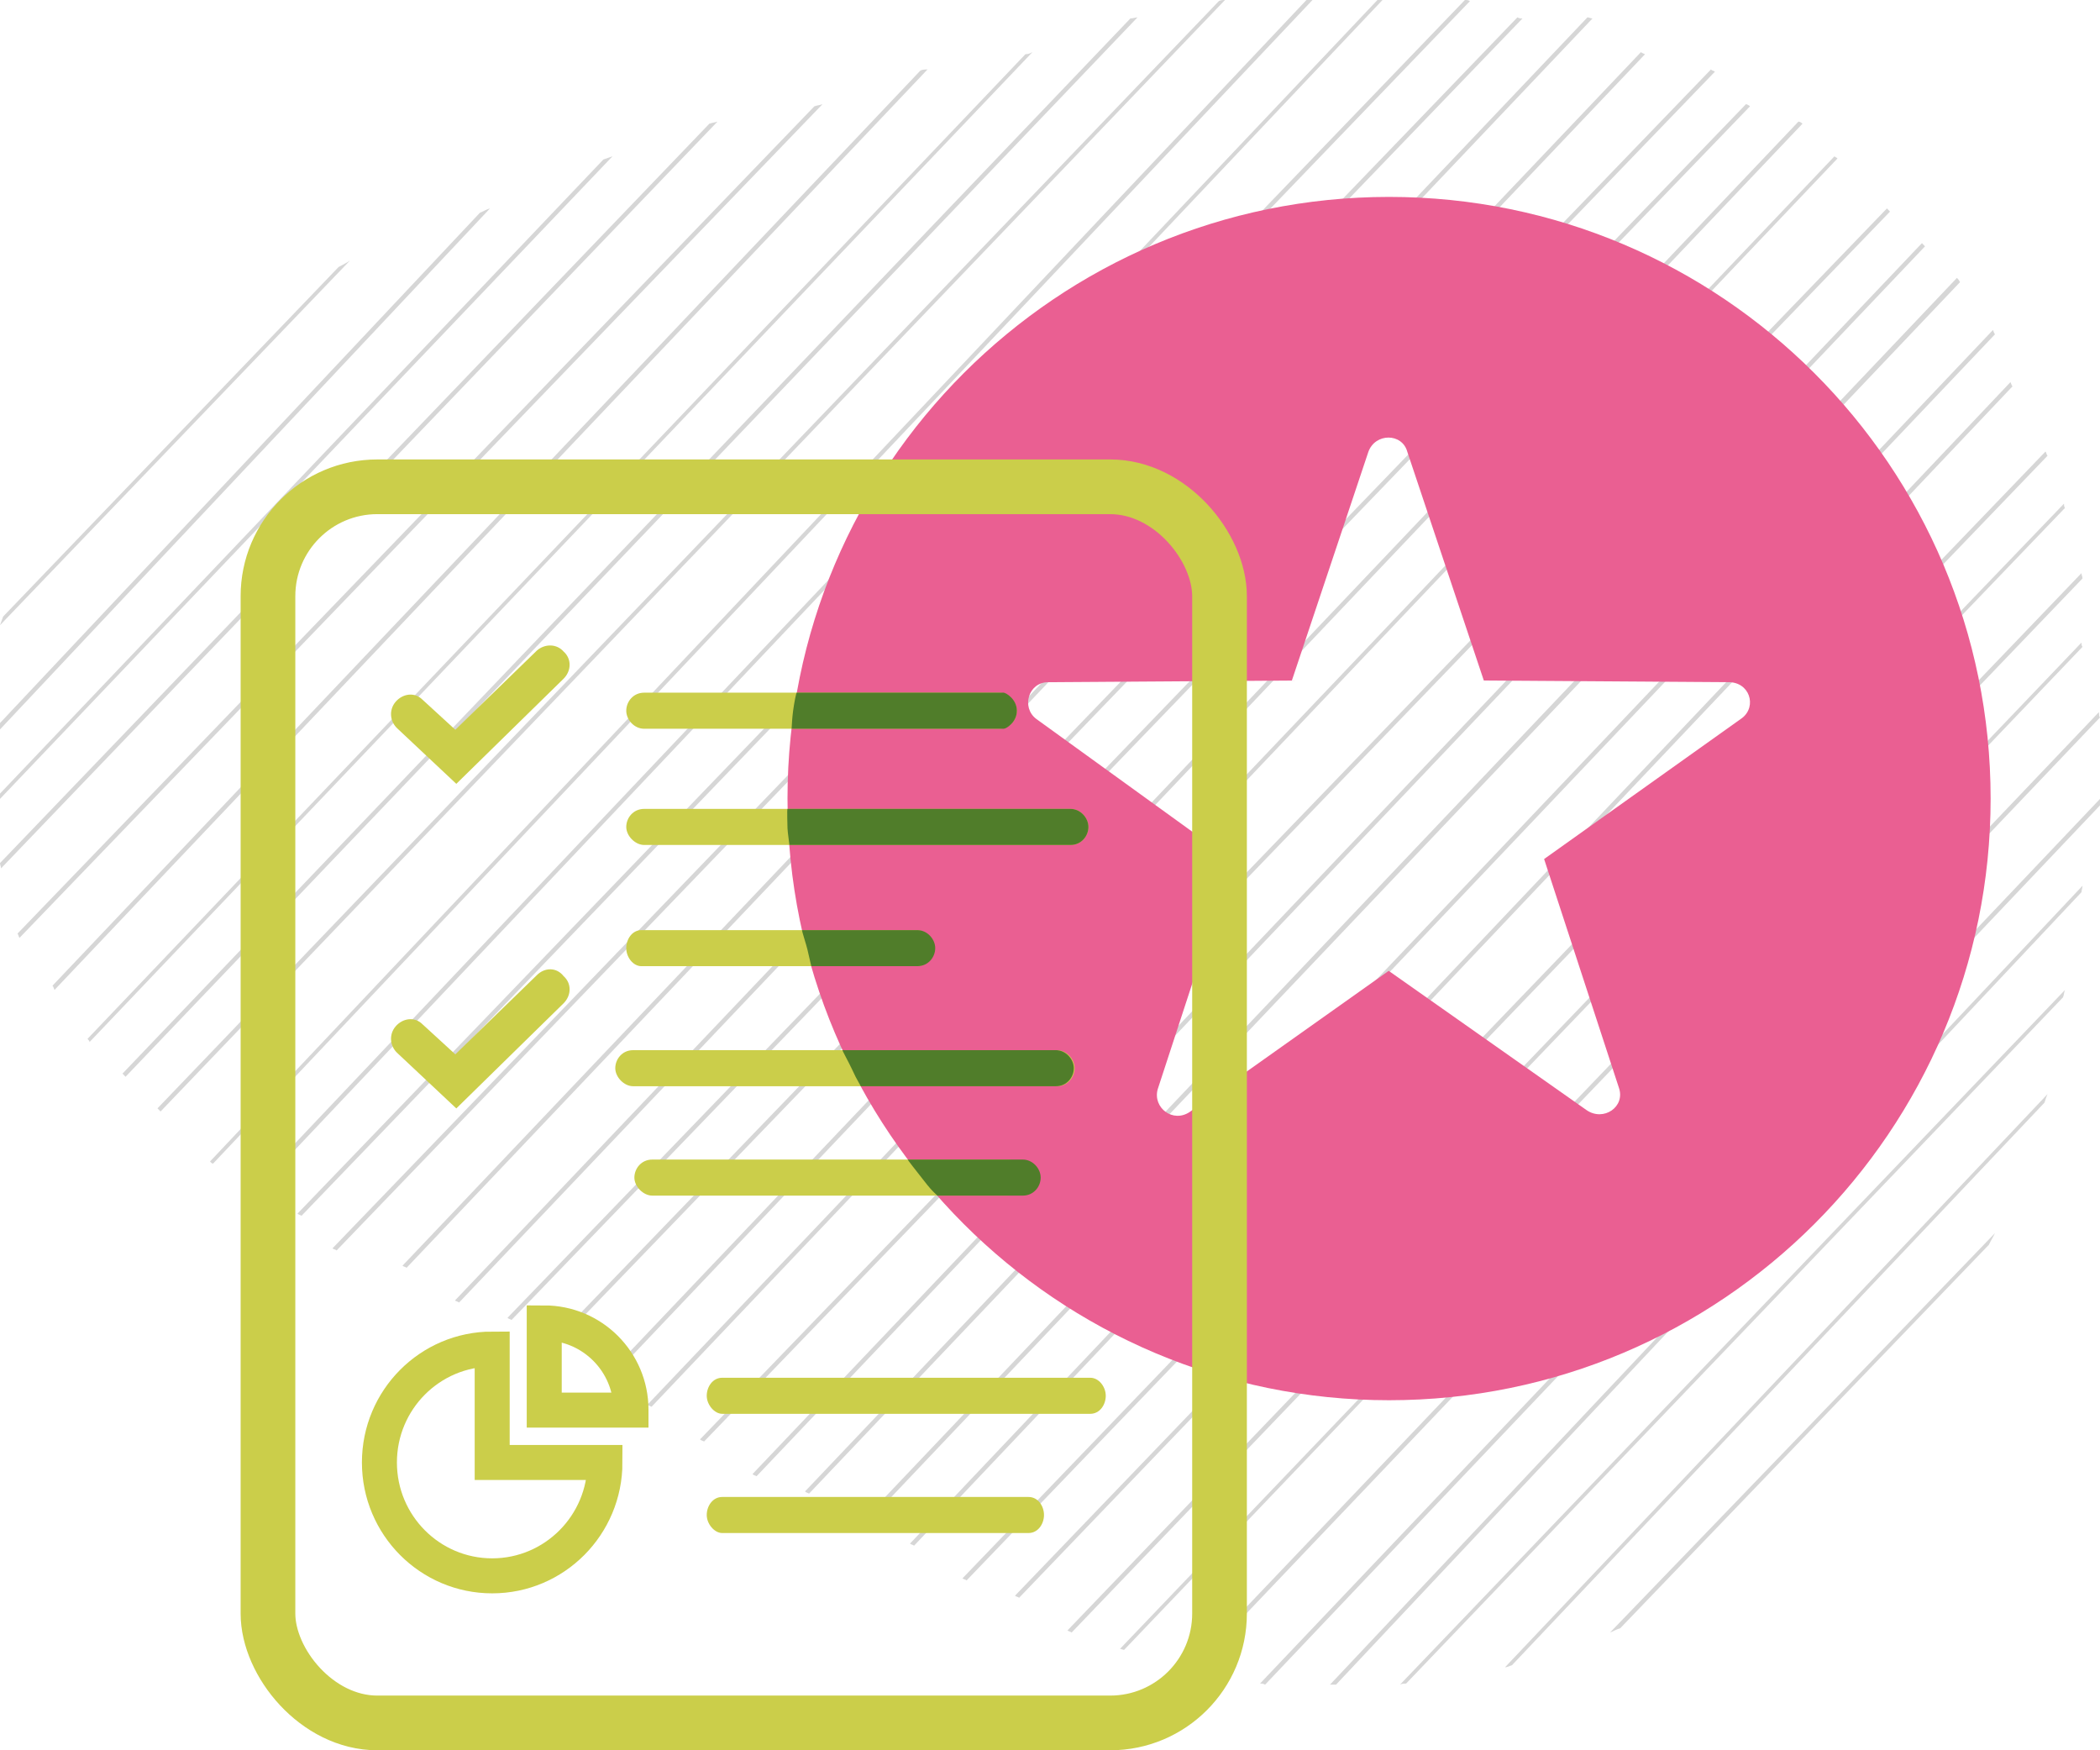 <?xml version="1.0" encoding="UTF-8"?>
<svg width="96px" height="80px" viewBox="0 0 96 80" version="1.1" xmlns="http://www.w3.org/2000/svg" xmlns:xlink="http://www.w3.org/1999/xlink">
    <title>Understanding MVPs_Step 2 bundle_Explore MVPs</title>
    <g id="Understanding-MVPs_Step-2-bundle_Explore-MVPs" stroke="none" stroke-width="1" fill="none" fill-rule="evenodd">
        <g id="Group-4-Copy">
            <g id="Group" fill="#D6D6D6" fill-rule="nonzero">
                <path d="M15.478,12.204 L0.142,28.182 C0.095,28.33 0.047,28.429 0,28.577 L16,11.907 C15.858,12.006 15.668,12.105 15.478,12.204 Z" id="Path"></path>
                <path d="M21.941,9.721 L0,33.047 C0,33.145 0,33.243 0,33.34 L22.4,9.526 C22.216,9.575 22.079,9.672 21.941,9.721 Z" id="Path"></path>
                <path d="M27.583,7.29 L0,36.272 C0,36.369 0,36.418 0,36.515 L28,7.144 C27.861,7.193 27.722,7.242 27.583,7.29 Z" id="Path"></path>
                <path d="M32.427,5.654 L0,39.448 C0,39.545 0.047,39.593 0.047,39.691 L32.8,5.557 C32.66,5.605 32.567,5.605 32.427,5.654 Z" id="Path"></path>
                <path d="M37.227,4.86 L0.8,42.672 C0.847,42.721 0.847,42.818 0.893,42.866 L37.6,4.763 C37.46,4.811 37.367,4.811 37.227,4.86 Z" id="Path"></path>
                <path d="M42.076,3.224 L2.4,45.052 C2.446,45.101 2.446,45.15 2.492,45.247 L42.4,3.175 C42.308,3.175 42.169,3.175 42.076,3.224 Z" id="Path"></path>
                <path d="M46.876,2.478 L4,47.483 C4.046,47.532 4.093,47.58 4.093,47.629 L47.2,2.381 C47.107,2.43 47.015,2.478 46.876,2.478 Z" id="Path"></path>
                <path d="M51.675,0.842 L5.6,49.071 C5.646,49.119 5.693,49.168 5.739,49.216 L52,0.794 C51.907,0.794 51.814,0.842 51.675,0.842 Z" id="Path"></path>
                <path d="M55.721,0.048 L7.2,50.659 C7.246,50.707 7.293,50.756 7.339,50.804 L56,0 C55.907,0 55.814,0 55.721,0.048 Z" id="Path"></path>
                <path d="M59.723,0 L9.6,53.088 C9.646,53.137 9.692,53.186 9.739,53.186 L60,0 C59.908,0 59.815,0 59.723,0 Z" id="Path"></path>
                <path d="M62.968,0 L11.2,54.675 C11.246,54.724 11.293,54.724 11.386,54.773 L63.2,0 C63.154,0 63.061,0 62.968,0 Z" id="Path"></path>
                <path d="M66.966,0 L13.6,55.47 C13.647,55.518 13.694,55.518 13.787,55.567 L67.2,0.049 C67.106,0 67.059,0 66.966,0 Z" id="Path"></path>
                <path d="M69.366,0.794 L15.2,57.057 C15.247,57.106 15.341,57.106 15.388,57.155 L69.6,0.843 C69.506,0.843 69.459,0.843 69.366,0.794 Z" id="Path"></path>
                <path d="M72.567,0.794 L18.4,57.85 C18.447,57.899 18.54,57.899 18.586,57.948 L72.8,0.843 C72.707,0.843 72.66,0.794 72.567,0.794 Z" id="Path"></path>
                <path d="M75.015,2.381 L20.8,59.439 C20.846,59.487 20.939,59.487 20.985,59.536 L75.2,2.479 C75.107,2.43 75.061,2.43 75.015,2.381 Z" id="Path"></path>
                <path d="M78.213,3.175 L23.2,60.233 C23.247,60.281 23.294,60.281 23.387,60.33 L78.4,3.272 C78.306,3.224 78.26,3.224 78.213,3.175 Z" id="Path"></path>
                <path d="M79.813,4.763 L24.8,61.82 C24.847,61.869 24.894,61.869 24.987,61.918 L80,4.86 C79.953,4.811 79.86,4.763 79.813,4.763 Z" id="Path"></path>
                <path d="M82.215,5.557 L28,62.614 C28.046,62.663 28.092,62.663 28.185,62.711 L82.4,5.654 C82.354,5.605 82.261,5.557 82.215,5.557 Z" id="Path"></path>
                <path d="M83.861,7.144 L29.6,64.201 C29.646,64.25 29.693,64.25 29.786,64.299 L84,7.242 C83.954,7.193 83.907,7.193 83.861,7.144 Z" id="Path"></path>
                <path d="M86.26,9.526 L32,65.79 C32.047,65.838 32.094,65.838 32.187,65.887 L86.4,9.671 C86.353,9.623 86.306,9.574 86.26,9.526 Z" id="Path"></path>
                <path d="M87.86,11.113 L34.4,67.376 C34.447,67.425 34.493,67.425 34.586,67.474 L88,11.26 C87.953,11.211 87.907,11.162 87.86,11.113 Z" id="Path"></path>
                <path d="M89.46,12.701 L36.8,68.17 C36.847,68.219 36.893,68.219 36.986,68.268 L89.6,12.897 C89.553,12.799 89.507,12.75 89.46,12.701 Z" id="Path"></path>
                <path d="M91.107,15.082 L39.2,69.757 C39.247,69.807 39.34,69.807 39.387,69.856 L91.2,15.279 C91.153,15.23 91.153,15.181 91.107,15.082 Z" id="Path"></path>
                <path d="M91.908,17.464 L41.6,70.552 C41.646,70.601 41.739,70.601 41.785,70.649 L92,17.659 C91.954,17.61 91.954,17.561 91.908,17.464 Z" id="Path"></path>
                <path d="M93.507,20.639 L44,72.14 C44.047,72.189 44.14,72.189 44.187,72.237 L93.6,20.833 C93.553,20.785 93.553,20.688 93.507,20.639 Z" id="Path"></path>
                <path d="M94.353,23.021 L46.4,72.934 C46.447,72.982 46.54,72.982 46.587,73.031 L94.4,23.215 C94.353,23.166 94.353,23.069 94.353,23.021 Z" id="Path"></path>
                <path d="M95.153,26.196 L48.8,74.521 C48.847,74.57 48.941,74.57 48.988,74.619 L95.2,26.44 C95.2,26.343 95.153,26.294 95.153,26.196 Z" id="Path"></path>
                <path d="M95.153,29.371 L51.2,75.364 C51.247,75.364 51.34,75.412 51.387,75.412 L95.2,29.566 C95.153,29.518 95.153,29.42 95.153,29.371 Z" id="Path"></path>
                <path d="M95.953,32.546 L54.4,76.157 C54.494,76.157 54.541,76.206 54.634,76.206 L96,32.792 C95.953,32.743 95.953,32.645 95.953,32.546 Z" id="Path"></path>
                <path d="M57.6,76.951 C57.693,76.951 57.74,76.951 57.834,77 L96,36.811 C96,36.712 96,36.614 96,36.515 L57.6,76.951 Z" id="Path"></path>
                <path d="M61.076,77 L95.154,40.778 C95.154,40.68 95.2,40.582 95.2,40.485 L60.8,77 C60.892,77 60.984,77 61.076,77 Z" id="Path"></path>
                <path d="M64.278,76.952 L94.307,45.587 C94.354,45.49 94.354,45.344 94.4,45.247 L64,77 C64.093,76.952 64.186,76.952 64.278,76.952 Z" id="Path"></path>
                <path d="M69.122,76.109 L93.462,50.399 C93.508,50.253 93.554,50.108 93.6,50.01 L68.8,76.206 C68.892,76.206 68.984,76.158 69.122,76.109 Z" id="Path"></path>
                <path d="M74.067,74.424 L90.92,56.895 C91.013,56.701 91.107,56.555 91.2,56.361 L73.6,74.619 C73.74,74.57 73.88,74.473 74.067,74.424 Z" id="Path"></path>
            </g>
            <path d="M63.5,9 C48.317,9 36,21.317 36,36.5 C36,51.683 48.317,64 63.5,64 C78.683,64 91,51.683 91,36.5 C91,21.317 78.683,9 63.5,9 Z M79.635,32.821 L70.588,39.264 L74.005,49.712 C74.316,50.588 73.306,51.275 72.53,50.741 L63.483,44.374 L54.398,50.817 C53.622,51.351 52.69,50.627 52.923,49.788 L56.339,39.341 L47.371,32.859 C46.672,32.325 47.021,31.181 47.914,31.181 L59.057,31.105 L62.552,20.658 C62.862,19.781 64.105,19.781 64.337,20.658 L67.832,31.105 L78.975,31.181 C79.984,31.143 80.334,32.287 79.635,32.821 Z" id="Shape" fill="#EA5F92" fill-rule="nonzero"></path>
            <g id="Group-3" transform="translate(11, 21)">
                <rect id="Rectangle" stroke="#CBCE4A" stroke-width="2.5" x="1.25" y="1.25" width="43.5" height="56.5" rx="5"></rect>
                <path d="M18.447,12.309 L34.667,12.309 C35.167,12.309 35.485,11.897 35.485,11.485 C35.485,11.073 35.076,10.66 34.667,10.66 L18.447,10.66 C17.947,10.66 17.629,11.073 17.629,11.485 C17.629,11.897 17.993,12.309 18.447,12.309 Z" id="Path" fill="#CBCE4A" fill-rule="nonzero"></path>
                <path d="M25.187,12.309 L34.884,12.309 C34.996,12.309 35.485,12.017 35.485,11.485 C35.485,10.952 34.976,10.66 34.884,10.66 C28.598,10.66 25.445,10.66 25.424,10.66 C25.393,10.66 25.3,11.155 25.257,11.485 C25.214,11.814 25.204,12.041 25.187,12.309 Z" id="Path-Copy-4" fill="#507D2A" fill-rule="nonzero"></path>
                <path d="M37.938,15.972 L18.447,15.972 C17.947,15.972 17.629,16.384 17.629,16.796 C17.629,17.208 18.038,17.621 18.447,17.621 L37.938,17.621 C38.438,17.621 38.756,17.208 38.756,16.796 C38.756,16.384 38.393,15.972 37.938,15.972 Z" id="Path" fill="#CBCE4A" fill-rule="nonzero"></path>
                <path d="M37.938,15.972 L25,15.972 C24.972,15.972 25,16.792 25,16.86 C25,16.928 25.021,17.116 25.087,17.621 L37.938,17.621 C38.438,17.621 38.756,17.208 38.756,16.796 C38.756,16.384 38.393,15.972 37.938,15.972 Z" id="Path" fill="#507D2A" fill-rule="nonzero"></path>
                <path d="M18.323,23.161 L30.935,23.161 C31.359,23.161 31.629,22.749 31.629,22.337 C31.629,21.925 31.282,21.513 30.935,21.513 L18.323,21.513 C17.899,21.513 17.629,21.925 17.629,22.337 C17.629,22.749 17.938,23.161 18.323,23.161 Z" id="Path" fill="#CBCE4A" fill-rule="nonzero"></path>
                <path d="M37.314,27 L17.94,27 C17.443,27 17.127,27.412 17.127,27.824 C17.127,28.236 17.533,28.648 17.94,28.648 L37.314,28.648 C37.811,28.648 38.127,28.236 38.127,27.824 C38.127,27.412 37.766,27 37.314,27 Z" id="Path" fill="#CBCE4A" fill-rule="nonzero"></path>
                <path d="M38.843,41.973 L22.014,41.973 C21.582,41.973 21.308,42.385 21.308,42.797 C21.308,43.209 21.661,43.621 22.014,43.621 L38.843,43.621 C39.275,43.621 39.549,43.209 39.549,42.797 C39.549,42.385 39.235,41.973 38.843,41.973 Z" id="Path-Copy" fill="#CBCE4A" fill-rule="nonzero"></path>
                <path d="M35.038,32 L18.818,32 C18.318,32 18,32.412 18,32.824 C18,33.236 18.409,33.648 18.818,33.648 L35.038,33.648 C35.538,33.648 35.856,33.236 35.856,32.824 C35.856,32.412 35.538,32 35.038,32 Z" id="Path" fill="#CBCE4A" fill-rule="nonzero"></path>
                <path d="M36.019,47.422 L22.014,47.422 C21.582,47.422 21.308,47.834 21.308,48.246 C21.308,48.658 21.661,49.07 22.014,49.07 L36.019,49.07 C36.45,49.07 36.725,48.658 36.725,48.246 C36.725,47.834 36.45,47.422 36.019,47.422 Z" id="Path-Copy-2" fill="#CBCE4A" fill-rule="nonzero"></path>
                <path d="M13.54,8.737 L9.815,12.355 L8.315,10.981 C7.952,10.615 7.407,10.706 7.089,11.073 C6.77,11.439 6.816,11.988 7.179,12.309 L9.86,14.827 L14.767,10.019 C15.13,9.653 15.13,9.104 14.767,8.783 C14.449,8.417 13.904,8.417 13.54,8.737 Z" id="Path" fill="#CBCE4A" fill-rule="nonzero"></path>
                <path d="M13.54,23.573 L9.815,27.191 L8.315,25.817 C7.952,25.451 7.407,25.542 7.089,25.909 C6.77,26.275 6.816,26.824 7.179,27.145 L9.86,29.663 L14.767,24.855 C15.13,24.489 15.13,23.94 14.767,23.619 C14.449,23.207 13.904,23.207 13.54,23.573 Z" id="Path" fill="#CBCE4A" fill-rule="nonzero"></path>
                <path d="M11.5,45.845 L11.5,40.662 C8.653,40.662 6.345,42.982 6.345,45.845 C6.345,48.707 8.653,51.027 11.5,51.027 C14.347,51.027 16.655,48.707 16.655,45.845 L11.5,45.845 Z" id="Path" stroke="#CBCE4A" stroke-width="1.6"></path>
                <path d="M17.845,43.453 L13.879,43.453 L13.879,39.466 C16.069,39.466 17.845,41.242 17.845,43.432 L17.845,43.453 L17.845,43.453 Z" id="Path" stroke="#CBCE4A" stroke-width="1.6"></path>
                <path d="M30.935,21.513 L25.666,21.513 C25.639,21.513 25.885,22.261 25.911,22.4 C25.938,22.54 25.973,22.65 26.087,23.161 L30.935,23.161 C31.435,23.161 31.753,22.749 31.753,22.337 C31.753,21.925 31.389,21.513 30.935,21.513 Z" id="Path-Copy-5" fill="#507D2A" fill-rule="nonzero"></path>
                <path d="M37.271,27 L27.516,27 C27.489,27 27.775,27.502 27.955,27.886 C28.135,28.269 28.059,28.12 28.35,28.648 L37.271,28.648 C37.77,28.648 38.089,28.236 38.089,27.824 C38.089,27.412 37.725,27 37.271,27 Z" id="Path-Copy-6" fill="#507D2A" fill-rule="nonzero"></path>
                <path d="M35.756,32 L30.501,32 C30.474,32 30.82,32.43 31.172,32.882 C31.524,33.334 31.563,33.372 31.849,33.648 L35.756,33.648 C36.256,33.648 36.574,33.236 36.574,32.824 C36.574,32.412 36.211,32 35.756,32 Z" id="Path-Copy-7" fill="#507D2A" fill-rule="nonzero"></path>
            </g>
        </g>
    </g>
</svg>